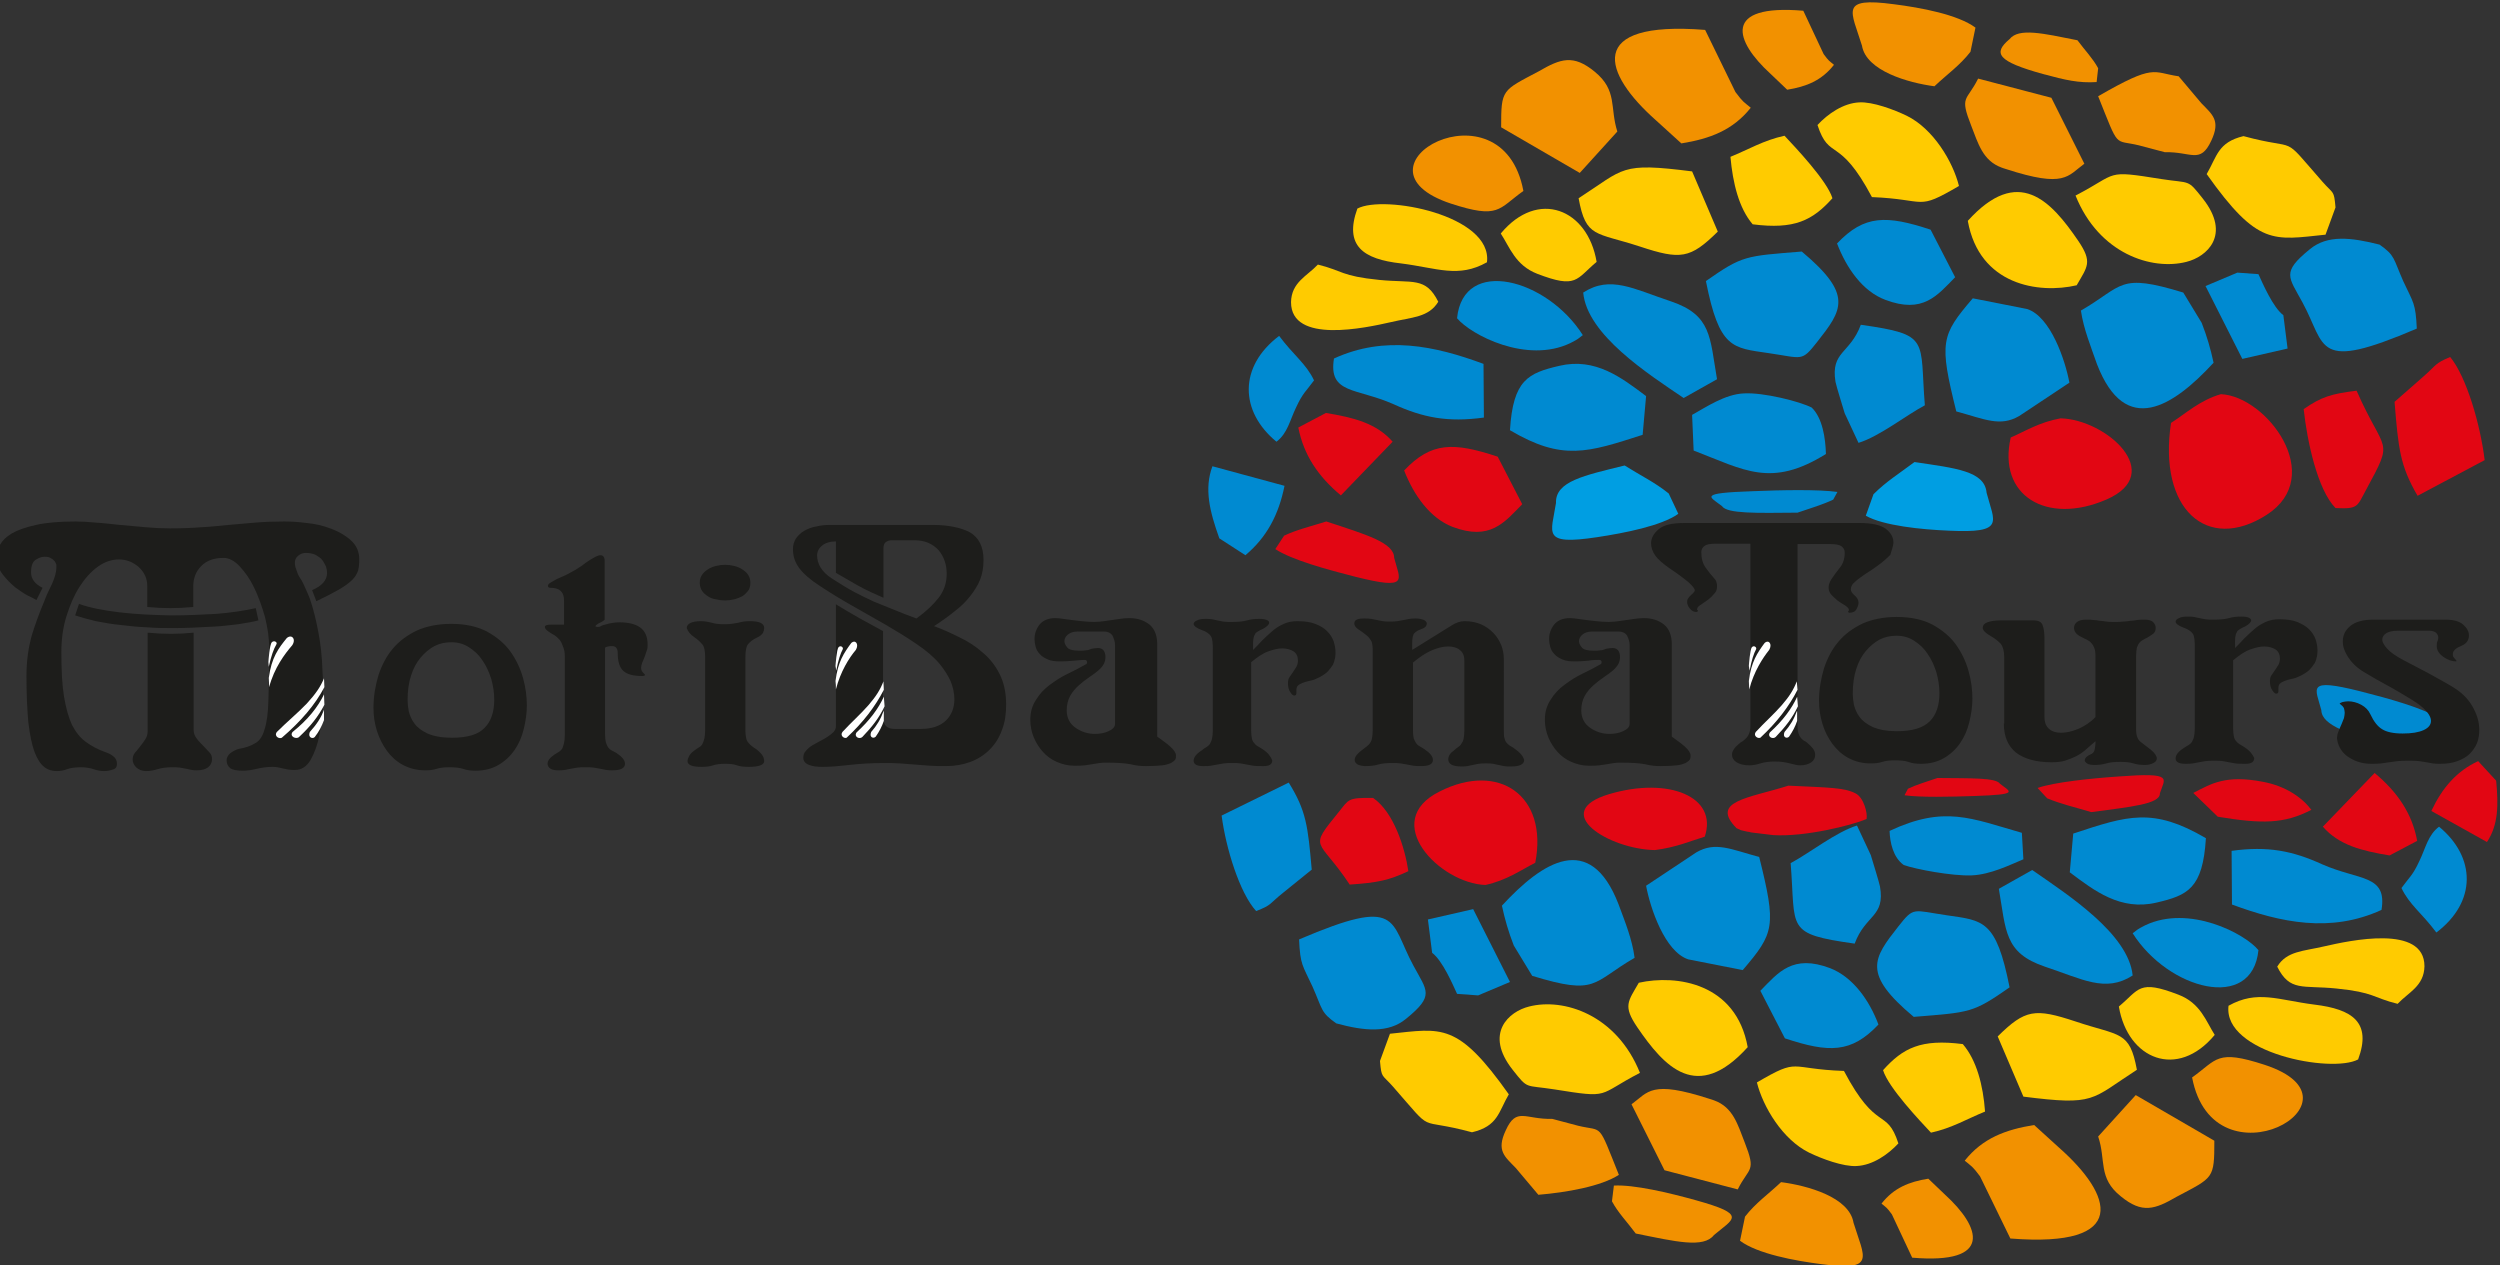 <?xml version="1.0" encoding="UTF-8"?> <!-- Generator: Adobe Illustrator 19.0.0, SVG Export Plug-In . SVG Version: 6.00 Build 0) --> <svg xmlns="http://www.w3.org/2000/svg" xmlns:xlink="http://www.w3.org/1999/xlink" id="Capa_1" x="0px" y="0px" viewBox="0 0 652 330" style="enable-background:new 0 0 652 330;" xml:space="preserve"><rect x="0" y="0" width="652" height="330" fill="#333333" stroke="none"/> <style type="text/css"> .st0{fill-rule:evenodd;clip-rule:evenodd;fill:#009EE2;} .st1{fill-rule:evenodd;clip-rule:evenodd;fill:#008AD1;} .st2{fill-rule:evenodd;clip-rule:evenodd;fill:#E20613;} .st3{fill-rule:evenodd;clip-rule:evenodd;fill:#FFCB00;} .st4{fill-rule:evenodd;clip-rule:evenodd;fill:#F29100;} .st5{fill-rule:evenodd;clip-rule:evenodd;fill:#1D1D1B;} .st6{fill-rule:evenodd;clip-rule:evenodd;fill:#FFFFFF;} </style> <path id="XMLID_119_" class="st0" d="M405.8,131.2c-1.2,7.9-3.9,11.1,10.7,8.9c7.3-1.1,16.9-3,21.2-6.1l-2.5-5.3 c-3.6-2.9-7.2-4.6-11.5-7.3C413.2,124,405.6,125.5,405.8,131.2"></path> <path id="XMLID_118_" class="st0" d="M518.1,128.5c2,7.7,5,10.6-9.8,9.9c-7.3-0.3-17.1-1.3-21.7-3.9l2-5.6c3.3-3.3,6.7-5.4,10.7-8.4 C509.9,122.1,517.6,122.8,518.1,128.5"></path> <path id="XMLID_117_" class="st1" d="M449.1,132c-3.2-2.5-6.5-3.4,8.1-3.9c7.3-0.3,17.1-0.5,22,0.2l-1.1,2c-2.7,1.3-5.8,2.2-9.3,3.4 C458.1,133.8,450.4,134,449.1,132"></path> <path id="XMLID_116_" class="st2" d="M363.6,145.5c1.5,5.8,4.1,8.5-10.2,4.9c-7.1-1.8-16.6-4.4-20.8-7.2l2.3-3.5 c3.4-1.6,6.9-2.4,11-3.7C356.2,139.4,363.6,141.5,363.6,145.5"></path> <path id="XMLID_115_" class="st2" d="M524.4,114.1c3.9-1.7,7.5-4,13-5c11.9,0.3,27.7,14.4,11.9,21.2 C533.8,137,520.9,129.3,524.4,114.1"></path> <path id="XMLID_114_" class="st2" d="M566.2,110.3c3.9-2.5,7.5-5.9,13-7.5c11.9,0.5,27.7,21.4,11.9,31.5 C575.6,144.2,562.8,132.8,566.2,110.3"></path> <path id="XMLID_113_" class="st1" d="M542.7,81c11.2-6.5,9.7-9.9,26.7-4.7l4.8,7.9c1.4,3.6,2.3,6.7,3.1,10.4 c-10.6,11.5-23,19.5-30.4,0.4C545.3,90.4,543.4,85.8,542.7,81"></path> <path id="XMLID_112_" class="st1" d="M510.2,107.3c-4.5-18.1-4-19.8,4.3-29.5l14.2,2.8c6.1,2,9.9,13.3,11,19.2l-13.1,8.7 C521.6,111.4,517.6,109.3,510.2,107.3"></path> <path id="XMLID_111_" class="st1" d="M441.7,117.5l-0.4-9.3c3.6-2,8.6-5.4,13.5-5.6c5.1-0.3,14.6,2.1,17.7,3.7 c2.8,2.7,3.6,8,3.7,12.1C461.9,127.3,455,122.6,441.7,117.5"></path> <path id="XMLID_110_" class="st2" d="M600.8,106.7c4.6-3.2,7.2-4,13.8-4.8c7.4,16.8,9.9,12.1,2.5,25.8c-2.4,4.4-2,5.1-8,4.8 C604.4,127.7,601.7,115.1,600.8,106.7"></path> <path id="XMLID_109_" class="st1" d="M444.9,73.3c9.6-6.7,10.2-6.5,25-7.7c13.5,11.3,10.6,15.2,4,23.6c-4.1,5.2-3.7,4.2-12.6,2.9 C451.8,90.7,448.4,91,444.9,73.3"></path> <path id="XMLID_108_" class="st1" d="M620.6,63.8c4.1,2.9,3.5,3.5,6.2,9.6c2.6,5.6,3.2,5.6,3.5,12.3c-26.7,11.4-23.5,4.8-29.8-6.8 c-3.6-6.7-5.6-7.8,1.9-13.9C607,61.2,613.1,61.9,620.6,63.8"></path> <path id="XMLID_107_" class="st1" d="M583.5,71.1l5.5,0.4c1.1,2.4,3.8,8.7,6.5,10.7l1.1,8.7l-11.8,2.7l-9.6-19L583.5,71.1"></path> <path id="XMLID_106_" class="st1" d="M393.8,112.2c0.8-13.2,4.8-14.9,12.9-16.8c9.4-2.2,16.2,3.1,22.6,7.9l-0.9,10.1 C414.1,118,407.5,120.3,393.8,112.2"></path> <path id="XMLID_105_" class="st3" d="M541.3,51c11.4-5.9,7.4-6.7,22.4-4.3c7.7,1.2,6.7-0.1,10.8,5.1c7.5,9.5,1,15.2-4.3,16.5 C561.2,70.6,547.4,66.2,541.3,51"></path> <path id="XMLID_104_" class="st3" d="M474,32.6c2.7-2.9,6.7-5.7,10.9-5.9c3.5-0.2,9.1,1.9,12.4,3.5c6.9,3.4,12,11.9,13.6,18.3 c-11.3,6.6-8,3.5-22.7,2.9C479.6,35.2,477.1,42.1,474,32.6"></path> <path id="XMLID_103_" class="st3" d="M585.1,35.5c15.1,4.1,9.3-1,20.6,11.9c2.9,3.3,3,2.1,3.4,6.7l-2.6,7.1 c-13.6,1.4-17.6,3.1-31-15.8C578.2,40.8,578.4,37.1,585.1,35.5"></path> <path id="XMLID_102_" class="st3" d="M411.7,51.7c12.1-7.8,10.7-9.4,29.6-7l6.7,15.7c-7.2,7.1-9.7,7.4-20.3,3.9 C416.1,60.5,413.6,62.1,411.7,51.7"></path> <path id="XMLID_101_" class="st1" d="M412.9,76.3c7.1-4.6,13.2-0.9,22.9,2.3c10.6,3.6,10.1,9.3,12,20.3l-8.7,4.9 C429.8,97.5,413.9,87.3,412.9,76.3"></path> <path id="XMLID_100_" class="st4" d="M421.8,34.3L412,45.1l-20.5-11.9c0-10,0.2-9.5,9.8-14.6c5.7-3.3,9-4.5,14.6,0.1 C421.9,23.6,419.8,28.1,421.8,34.3"></path> <path id="XMLID_99_" class="st1" d="M347.9,93.5c13.3-6.1,26.3-3.3,39,1.4l0.1,14c-9.5,1.3-15.9,0-23.6-3.5 C353.7,101.1,346.4,102.8,347.9,93.5"></path> <path id="XMLID_98_" class="st1" d="M333.6,87.6c3.8,5.1,7,7.2,9.1,11.6c-2.1,2.9-2.9,3.2-4.7,7.1c-1.6,3.3-2.2,6.7-5.1,8.9 C323.3,107.3,323,95.6,333.6,87.6"></path> <path id="XMLID_97_" class="st3" d="M513.2,57.6c13.2-14.6,21.7-5.2,28.8,5.2c3.8,5.6,2.4,6.7-0.4,11.6 C531.7,76.7,516.2,74.4,513.2,57.6"></path> <path id="XMLID_96_" class="st4" d="M535,25.5l8.6,17.2c-4.4,3.2-5,6.4-20.4,1.4c-0.4-0.1-0.9-0.3-1.2-0.4 c-4.9-1.8-6.1-6.3-7.9-10.9c-3.1-7.9-1.2-6.3,1.8-12.3L535,25.5"></path> <path id="XMLID_95_" class="st1" d="M485.3,84.7c18.3,2.6,15.3,3.7,16.7,21c-4.9,2.6-11.8,8.1-17.3,9.8l-3.6-7.7 c-0.6-2-2.1-6.8-2.4-8.2C477.4,91.6,482.5,92.3,485.3,84.7"></path> <path id="XMLID_94_" class="st2" d="M648,120l-17.5,9.3c-4.6-7.9-5-12.3-6-24.5l7.3-6.4c3.9-3.4,3-3.5,7.2-5.3 C643.3,98.3,646.9,110.9,648,120"></path> <path id="XMLID_93_" class="st4" d="M485.6,11.9c-2.8-9.1-6-12.7,8.3-10.8c7.1,0.9,16.7,2.7,21.3,6.1l-1.3,6.3 c-2.8,3.6-5.9,5.7-9.4,9C497.7,21.6,486.7,18.5,485.6,11.9"></path> <path id="XMLID_92_" class="st4" d="M524.1,10.2c-4.4,3.7-3.2,5.8,8.7,9.1c5.9,1.6,9.4,2.4,14,2.1l0.4-3.6c-1.4-2.6-3.4-4.6-5.4-7.3 C532.8,8.7,526.5,7.2,524.1,10.2"></path> <path id="XMLID_91_" class="st1" d="M479.1,63.5c7.1-7.5,12.9-7.4,24.4-3.6l6.4,12.4c-4.7,4.8-8.4,9.6-18.2,5.9 C485.8,76,481.6,70,479.1,63.5"></path> <path id="XMLID_90_" class="st2" d="M366.2,122.7c7.1-7.5,12.9-7.4,24.4-3.6l6.4,12.4c-4.7,4.8-8.4,9.6-18.2,5.9 C372.9,135.1,368.7,129.1,366.2,122.7"></path> <path id="XMLID_89_" class="st4" d="M564.6,39.7l-6.8-1.8c-6.6-1.6-5,1.2-10.6-12.8c14.9-8.6,14.1-6.2,21-5.2l5.9,7 c2.9,3,5.1,4.5,2.6,9.8C573.8,42.9,571.5,39.5,564.6,39.7"></path> <path id="XMLID_88_" class="st3" d="M354,54.4c6.9-3.7,35.3,1.7,33.8,14c-7.5,4.2-12.9,1.5-22.4,0.3C355.5,67.6,350.5,64.1,354,54.4 "></path> <path id="XMLID_87_" class="st3" d="M343.7,69c6.5,1.6,6,3,16,4c8.8,0.9,12.1-0.9,15.4,5.7c-2.5,4.1-6.8,4-12.3,5.3 c-6.6,1.5-26.1,5.8-26.1-5.2C336.8,73.6,340.9,72,343.7,69"></path> <path id="XMLID_86_" class="st3" d="M451.3,40.9c4.7-1.9,8.6-4.3,14.1-5.5c2.7,2.9,11.1,11.7,12.5,16.3c-5.2,5.8-9.9,8.2-20.8,6.8 C453.5,54.3,451.9,47.7,451.3,40.9"></path> <path id="XMLID_85_" class="st1" d="M380,83c1.6-16.2,23.5-10.3,32.8,4.4c-1.2,0.9-1.1,1-3.3,2.1C398.2,94.9,383.7,87.4,380,83"></path> <path id="XMLID_84_" class="st3" d="M391.4,60.9c9.7-11.7,22.7-6.4,25,7.4c-5.4,4.5-5.1,7.1-15.5,3.1 C395.2,69.2,393.7,64.4,391.4,60.9"></path> <path id="XMLID_83_" class="st4" d="M397.3,49.8c-6.6,4.7-6.3,7.4-18.9,3.3C349.7,43.6,391.8,20.3,397.3,49.8"></path> <path id="XMLID_82_" class="st4" d="M478.3,16.9c-3.2,4.1-7.2,5.7-12.2,6.5l-4.4-4.2c-9.3-8.5-12.6-18.2,8.6-16.4l5.3,11.3 C477,16,477,15.8,478.3,16.9"></path> <path id="XMLID_81_" class="st4" d="M456.6,28.1c-4.7,5.9-10.7,8.1-18.1,9.3l-6.6-6c-13.8-12.2-18.7-26.1,12.8-23.6l7.9,16.2 C454.7,26.8,454.7,26.5,456.6,28.1"></path> <path id="XMLID_80_" class="st2" d="M338.6,111.5l7.2-3.8c7.3,1.2,13.2,2.7,17.4,7.5l-13.5,14C343.7,124.2,340,118.6,338.6,111.5"></path> <path id="XMLID_79_" class="st1" d="M324.8,144.8l-6.8-4.4c-2.5-7-4-12.9-1.8-18.8l18.8,5.1C333.5,134.2,330.4,140.1,324.8,144.8"></path> <path id="XMLID_78_" class="st2" d="M563.3,206.9c1.2-3.9,3.9-5.5-10.7-4.4c-7.3,0.5-16.9,1.5-21.2,3l2.5,2.7 c3.6,1.5,7.2,2.3,11.5,3.6C555.8,210.4,563.4,209.7,563.3,206.9"></path> <path id="XMLID_77_" class="st2" d="M521.6,204.4c2.6,2.1,5.4,2.8-6.7,3.2c-6,0.2-14.2,0.4-18.2-0.2l0.9-1.7 c2.3-1.1,4.8-1.8,7.7-2.8C514.2,203,520.5,202.8,521.6,204.4"></path> <path id="XMLID_76_" class="st1" d="M605.4,185.2c-1.5-5.8-4.1-8.5,10.2-4.9c7.1,1.8,16.6,4.4,20.8,7.2l-2.3,3.5 c-3.4,1.6-6.9,2.4-11,3.7C612.9,191.4,605.5,189.3,605.4,185.2"></path> <path id="XMLID_75_" class="st2" d="M486.8,213.6c-4,1.7-16.2,4.7-24.3,4.2l-5.8-0.7c-0.3-0.1-0.7-0.2-1-0.2 c-2.2-0.5-1.2-0.2-2.8-0.9c-7-7.1,3.1-7.8,13.5-11.1c10.6,0.5,14.6,0.5,17.5,2C486.1,208,487.1,212.1,486.8,213.6"></path> <path id="XMLID_74_" class="st2" d="M444.6,218.2c-3.9,1.2-7.5,2.8-13,3.5c-11.9-0.2-27.7-9.9-11.9-14.6 C435.2,202.5,448.1,207.8,444.6,218.2"></path> <path id="XMLID_73_" class="st2" d="M400.4,225c-3.9,2-7.5,4.6-13,5.8c-11.9-0.4-27.7-16.6-11.9-24.4 C390.9,198.6,403.8,207.5,400.4,225"></path> <path id="XMLID_72_" class="st1" d="M426.3,249.8c-11.2,6.5-9.7,9.9-26.7,4.7l-4.8-7.9c-1.4-3.6-2.3-6.7-3.1-10.4 c10.6-11.5,23-19.5,30.4-0.4C423.8,240.4,425.7,245,426.3,249.8"></path> <path id="XMLID_71_" class="st1" d="M458.8,223.5c4.5,18.1,4,19.8-4.3,29.5l-14.2-2.8c-6.1-2-9.9-13.3-11-19.2l13.1-8.7 C447.4,219.4,451.4,221.5,458.8,223.5"></path> <path id="XMLID_70_" class="st1" d="M527.3,217.2l0.4,6.9c-3.6,1.5-8.6,4-13.5,4.2c-5.1,0.2-14.6-1.6-17.7-2.7 c-2.8-2-3.6-5.9-3.7-8.9C507.1,210,514,213.4,527.3,217.2"></path> <path id="XMLID_69_" class="st2" d="M367.3,227.2c-5.1,2.4-8,3-15.3,3.5c-8.2-12.4-11-8.9-2.8-19c2.6-3.2,2.2-3.7,8.9-3.6 C363.5,211.8,366.4,221.1,367.3,227.2"></path> <path id="XMLID_68_" class="st1" d="M524.1,257.5c-9.6,6.7-10.2,6.5-25,7.7c-13.5-11.3-10.6-15.2-4-23.6c4.1-5.2,3.7-4.2,12.6-2.9 C517.2,240.1,520.6,239.8,524.1,257.5"></path> <path id="XMLID_67_" class="st1" d="M348.5,266.9c-4.1-2.9-3.5-3.5-6.2-9.6c-2.6-5.6-3.2-5.6-3.5-12.3c26.7-11.4,23.5-4.8,29.8,6.8 c3.6,6.7,5.6,7.8-1.9,13.9C362.1,269.5,355.9,268.9,348.5,266.9"></path> <path id="XMLID_66_" class="st1" d="M385.5,259.6l-5.5-0.4c-1.1-2.4-3.8-8.7-6.5-10.7l-1.1-8.7l11.8-2.7l9.6,19L385.5,259.6"></path> <path id="XMLID_65_" class="st1" d="M575.3,218.6c-0.8,13.2-4.8,14.9-12.9,16.8c-9.4,2.2-16.2-3.1-22.6-7.9l0.9-10.1 C554.9,212.7,561.5,210.5,575.3,218.6"></path> <path id="XMLID_64_" class="st3" d="M427.7,279.8c-11.4,5.9-7.4,6.7-22.4,4.3c-7.7-1.2-6.7,0.1-10.8-5.1c-7.5-9.5-1-15.2,4.3-16.5 C407.8,260.2,421.6,264.6,427.7,279.8"></path> <path id="XMLID_63_" class="st3" d="M495.1,298.2c-2.7,2.9-6.7,5.7-10.9,5.9c-3.5,0.2-9.1-1.9-12.4-3.5c-6.9-3.4-12-11.9-13.6-18.3 c11.3-6.6,8-3.5,22.7-3C489.5,295.6,492,288.7,495.1,298.2"></path> <path id="XMLID_62_" class="st3" d="M383.9,295.3c-15.1-4.1-9.3,1-20.6-11.9c-2.9-3.3-3-2.1-3.4-6.7l2.6-7.1 c13.6-1.4,17.6-3.1,31,15.8C390.8,290,390.7,293.7,383.9,295.3"></path> <path id="XMLID_61_" class="st3" d="M557.3,279c-12.1,7.8-10.7,9.4-29.6,7l-6.7-15.7c7.2-7.1,9.7-7.4,20.3-3.9 C552.9,270.3,555.4,268.7,557.3,279"></path> <path id="XMLID_60_" class="st1" d="M556.2,254.4c-7.1,4.6-13.2,0.9-22.9-2.3c-10.6-3.6-10.1-9.3-12-20.3l8.7-4.9 C539.2,233.3,555.1,243.5,556.2,254.4"></path> <path id="XMLID_59_" class="st4" d="M547.2,296.4l9.8-10.8l20.5,11.9c0,10-0.2,9.5-9.8,14.6c-5.7,3.3-9,4.5-14.6-0.1 C547.1,307.2,549.3,302.6,547.2,296.4"></path> <path id="XMLID_58_" class="st1" d="M621.1,237.3c-13.3,6.1-26.3,3.3-39-1.4l-0.1-14c9.5-1.3,15.9,0,23.6,3.5 C615.3,229.7,622.6,228,621.1,237.3"></path> <path id="XMLID_57_" class="st1" d="M635.4,243.2c-3.8-5.1-7-7.2-9.1-11.6c2.1-2.9,2.9-3.2,4.7-7.1c1.6-3.3,2.2-6.7,5.1-8.9 C645.7,223.5,646,235.2,635.4,243.2"></path> <path id="XMLID_56_" class="st3" d="M455.8,273.1c-13.2,14.6-21.7,5.2-28.8-5.2c-3.8-5.6-2.4-6.7,0.4-11.6 C437.3,254.1,452.8,256.4,455.8,273.1"></path> <path id="XMLID_55_" class="st4" d="M434.1,305.2l-8.6-17.2c4.4-3.2,5-6.4,20.4-1.4c0.4,0.1,0.9,0.3,1.2,0.4 c4.9,1.8,6.1,6.3,7.9,10.9c3.1,7.9,1.2,6.3-1.8,12.3L434.1,305.2"></path> <path id="XMLID_54_" class="st1" d="M483.7,246.1c-18.3-2.6-15.3-3.7-16.7-21c4.9-2.6,11.8-8.1,17.3-9.8l3.6,7.7 c0.6,2,2.1,6.8,2.4,8.2C491.7,239.2,486.5,238.5,483.7,246.1"></path> <path id="XMLID_53_" class="st1" d="M318.6,212.7l17.5-8.6c4.6,7.4,5,11.4,6,22.7l-7.3,5.9c-3.9,3.1-3,3.3-7.2,4.9 C323.3,232.9,319.7,221.2,318.6,212.7"></path> <path id="XMLID_52_" class="st4" d="M483.4,318.9c2.8,9.1,6,12.7-8.3,10.8c-7.1-0.9-16.7-2.7-21.3-6.1l1.3-6.3 c2.8-3.6,5.9-5.7,9.4-9C471.4,309.2,482.3,312.2,483.4,318.9"></path> <path id="XMLID_51_" class="st4" d="M447,322.1c5.1-4.3,8.9-5.3-4.8-9.1c-6.8-1.9-16.1-4.1-21.3-3.8l-0.5,4.1c1.6,3,3.9,5.3,6.2,8.4 C437,323.8,444.3,325.6,447,322.1"></path> <path id="XMLID_50_" class="st1" d="M489.9,267.2c-7.1,7.5-12.9,7.4-24.4,3.6l-6.4-12.4c4.7-4.8,8.4-9.6,18.2-5.9 C483.2,254.8,487.5,260.8,489.9,267.2"></path> <path id="XMLID_49_" class="st2" d="M602.8,211.2c-7.1,3.7-12.9,3.7-24.4,1.8l-6.4-6.2c4.7-2.4,8.4-4.8,18.2-2.9 C596.1,205,600.4,208,602.8,211.2"></path> <path id="XMLID_48_" class="st4" d="M404.8,291.8l6.8,1.8c6.6,1.6,5-1.2,10.6,12.8c-4.6,3-13.7,4.6-21,5.2l-5.9-7 c-2.9-3-5.1-4.5-2.6-9.8C395.5,288.6,397.8,292,404.8,291.8"></path> <path id="XMLID_47_" class="st3" d="M615,276.3c-6.9,3.7-35.3-1.7-33.8-14c7.5-4.2,12.9-1.5,22.4-0.3 C613.5,263.2,618.6,266.6,615,276.3"></path> <path id="XMLID_46_" class="st3" d="M625.3,261.8c-6.5-1.6-6-3-16-4c-8.8-0.9-12.1,0.9-15.4-5.7c2.5-4.1,6.8-4,12.3-5.3 c6.6-1.5,26.1-5.8,26.1,5.2C632.2,257.2,628.1,258.8,625.3,261.8"></path> <path id="XMLID_45_" class="st3" d="M517.7,289.9c-4.7,1.9-8.6,4.3-14.1,5.5c-2.7-2.9-11.1-11.7-12.5-16.3c5.2-5.8,9.9-8.2,20.8-6.8 C515.5,276.5,517.2,283,517.7,289.9"></path> <path id="XMLID_44_" class="st1" d="M589,247.8c-1.6,16.2-23.5,10.3-32.8-4.4c1.2-0.9,1.1-1,3.3-2.1 C570.9,235.9,585.4,243.4,589,247.8"></path> <path id="XMLID_43_" class="st3" d="M577.6,269.9c-9.7,11.7-22.7,6.4-25-7.4c5.4-4.5,5.1-7.1,15.5-3.1 C573.9,261.6,575.3,266.3,577.6,269.9"></path> <path id="XMLID_42_" class="st4" d="M571.7,281c6.6-4.7,6.3-7.4,18.9-3.3C619.4,287.1,577.3,310.5,571.7,281"></path> <path id="XMLID_41_" class="st4" d="M490.7,313.9c3.2-4.1,7.2-5.7,12.2-6.5l4.4,4.2c9.3,8.5,12.6,18.2-8.6,16.4l-5.3-11.3 C492,314.8,492,315,490.7,313.9"></path> <path id="XMLID_40_" class="st4" d="M512.4,302.7c4.7-5.9,10.7-8.1,18.1-9.3l6.6,6c13.8,12.2,18.7,26.1-12.8,23.6l-7.9-16.2 C514.3,304,514.3,304.3,512.4,302.7"></path> <path id="XMLID_39_" class="st2" d="M630.4,219.3l-7.2,3.8c-7.3-1.2-13.2-2.7-17.4-7.5l13.5-14C625.3,206.6,629.1,212.2,630.4,219.3 "></path> <path id="XMLID_38_" class="st2" d="M646.3,198.5l4.7,5.1c0.6,6.3,0.6,11.5-2.4,16l-14.5-8.1C636.9,205.5,640.7,201.1,646.3,198.5"></path> <path id="XMLID_123_" class="st5" d="M246.9,149.6c0,2.4-0.7,4.5-2.1,6.3c-1.4,1.8-3.3,3.6-5.8,5.4c-2.2-0.8-4.2-1.6-5.9-2.3 c-1.8-0.7-3.5-1.4-5.2-2.1c-1.7-0.8-3.4-1.6-5.1-2.5c-1.7-0.9-3.6-2.1-5.8-3.5c-1.4-0.9-2.4-1.9-3-2.9c-0.6-1-0.9-2.1-0.9-3.1 s0.4-1.9,1.3-2.6c0.8-0.7,2.1-1.1,3.6-1.1v8.2c1.7,1,3.6,2.1,5.9,3.4c2.2,1.2,4.4,2.2,6.5,3.1v-12.9c0-0.7,0.2-1.3,0.6-1.6 c0.4-0.3,0.9-0.5,1.5-0.5h6c2.7,0,4.7,0.9,6.3,2.6C246.2,145.2,246.9,147.3,246.9,149.6 M243.2,136.9h-26.6c-1.3,0-2.5,0.1-3.7,0.4 c-1.2,0.2-2.2,0.6-3.1,1.1c-0.9,0.5-1.6,1.2-2.2,2c-0.5,0.8-0.8,1.7-0.8,2.8c0,1.8,0.5,3.4,1.6,4.9c1.1,1.5,2.9,3.1,5.4,4.7 c2.7,1.8,5.5,3.5,8.5,5.2c3,1.7,6,3.4,8.8,5c2.9,1.7,5.5,3.3,8,5c2.5,1.7,4.5,3.4,6,5.2c1.2,1.5,2.1,2.9,2.8,4.4 c0.6,1.5,1,3.1,1,4.8c0,2.3-0.8,4.2-2.3,5.6c-1.5,1.4-3.7,2.1-6.4,2.1h-7c-0.8,0-1.5-0.2-2.1-0.7c-0.5-0.5-0.8-1.3-0.8-2.4v-22.4 c-1.9-1-3.9-2.2-6.2-3.4c-2.3-1.3-4.3-2.5-6.1-3.6v31.9c0,0.5-0.2,0.9-0.6,1.4c-0.4,0.4-0.9,0.8-1.5,1.2c-0.6,0.4-1.3,0.8-1.9,1.1 c-0.7,0.4-1.3,0.7-2,1.1c-0.7,0.4-1.3,0.9-1.8,1.5c-0.5,0.5-0.7,1.1-0.7,1.8c0,0.9,0.5,1.5,1.5,1.9c1,0.4,2.2,0.5,3.6,0.5 c2,0,4.3-0.2,6.9-0.5c2.6-0.3,5.6-0.5,9-0.5c1.5,0,2.9,0,4.2,0.1c1.3,0.1,2.6,0.2,3.9,0.3c1.3,0.1,2.6,0.2,3.9,0.3 c1.3,0.1,2.7,0.1,4.2,0.1c2.4,0,4.5-0.4,6.4-1.1c1.9-0.7,3.6-1.8,5-3.2c1.4-1.4,2.5-3.1,3.2-5.1c0.8-2,1.1-4.2,1.1-6.7 c0-3.1-0.6-5.7-1.7-7.9c-1.1-2.2-2.6-4.1-4.4-5.6c-1.8-1.6-3.8-2.9-6.1-4c-2.2-1.1-4.4-2.1-6.6-2.9c2-1.3,3.8-2.6,5.4-3.9 c1.6-1.2,2.9-2.5,4-3.9c1.1-1.4,2-2.8,2.6-4.3c0.6-1.5,0.9-3.2,0.9-5.2c0-3.4-1.2-5.8-3.6-7.2C250.6,137.6,247.3,136.9,243.2,136.9z M425,168.2v20.6c0,0.8-0.6,1.4-1.7,1.9c-1.1,0.5-2.3,0.7-3.5,0.7c-0.9,0-1.8-0.1-2.7-0.4c-0.9-0.3-1.7-0.7-2.4-1.2 c-0.7-0.5-1.3-1.1-1.7-1.9c-0.4-0.8-0.6-1.6-0.6-2.6c0-1.5,0.3-2.7,0.9-3.8c0.6-1.1,1.4-2,2.3-2.8c0.9-0.8,1.8-1.5,2.7-2.1 c0.9-0.6,1.7-1.2,2.3-1.7c0.7-0.6,1.2-1.2,1.5-1.8s0.4-1.2,0.4-1.8c0-0.7-0.2-1.3-0.5-1.7c-0.4-0.4-0.8-0.6-1.4-0.6 c-0.6,0-1.2,0.1-1.7,0.2c-0.5,0.2-1,0.4-1.5,0.4c-0.5,0.1-1.1,0.1-1.8,0.1c-1.6,0-2.7-0.3-3.1-0.9c-0.5-0.6-0.7-1.1-0.7-1.6 c0-0.6,0.3-1.2,0.9-1.7c0.6-0.5,1.4-0.8,2.6-0.8h6.8c0.9,0,1.7,0.3,2.2,1C424.7,166.5,425,167.3,425,168.2z M433.1,199.8 c1.8,0,3.2-0.1,4.2-0.2s1.8-0.4,2.3-0.6c0.5-0.3,0.9-0.6,1.1-0.9c0.2-0.3,0.2-0.7,0.2-1.1c0-0.6-0.5-1.4-1.5-2.3s-2.2-1.7-3.4-2.6 v-24.1c0-2.3-0.7-4-2-5.1c-1.4-1.1-3.1-1.7-5.3-1.7c-0.9,0-1.7,0.1-2.4,0.2c-0.7,0.1-1.4,0.2-2.1,0.3c-0.7,0.1-1.4,0.2-2.1,0.3 c-0.7,0.1-1.6,0.2-2.6,0.2c-1.2,0-2.2-0.1-3.2-0.2c-0.9-0.1-1.8-0.2-2.6-0.3c-0.8-0.1-1.5-0.2-2.2-0.3c-0.7-0.1-1.4-0.2-2.1-0.2 c-1.8,0-3.2,0.6-4.1,1.7c-0.9,1.2-1.3,2.4-1.3,3.8c0,0.6,0.1,1.3,0.3,2c0.2,0.7,0.5,1.3,1.1,1.9c0.5,0.6,1.2,1,2.1,1.4 c0.9,0.4,2,0.5,3.4,0.5c1.1,0,2.2-0.1,3.4-0.2c1.2-0.2,2.1-0.2,2.7-0.2c0.5,0,0.7,0.2,0.7,0.6c0,0.3-0.1,0.5-0.4,0.6 c-1.4,0.8-2.9,1.6-4.6,2.4c-1.7,0.8-3.2,1.8-4.7,2.9c-1.5,1.1-2.7,2.4-3.6,3.9c-1,1.5-1.5,3.2-1.5,5.2c0,1.6,0.3,3.1,0.9,4.6 c0.6,1.4,1.4,2.7,2.4,3.8c1,1.1,2.2,2,3.6,2.6c1.4,0.6,2.9,1,4.6,1c1.1,0,2,0,2.7-0.1c0.7-0.1,1.4-0.2,2-0.3 c0.6-0.1,1.2-0.2,1.8-0.3c0.6-0.1,1.2-0.1,1.9-0.1c2.5,0,4.5,0.1,6.2,0.4C430.5,199.7,431.9,199.8,433.1,199.8z M395.2,195.4 c-0.4-0.3-0.8-0.6-1.2-0.8c-0.4-0.2-0.7-0.5-1-0.8c-0.3-0.3-0.5-0.7-0.6-1.2c-0.2-0.5-0.2-1.2-0.2-2.1V172c0-1.3-0.2-2.6-0.7-3.8 c-0.5-1.2-1.2-2.3-2.1-3.2c-0.9-0.9-2-1.7-3.2-2.2c-1.2-0.5-2.6-0.8-4.2-0.8c-1.2,0-2.3,0.4-3.4,1.1l-10.3,6.4v-1.9 c0-1.2,0.2-2.1,0.6-2.5c0.4-0.4,0.9-0.7,1.7-1c1-0.3,1.5-0.8,1.5-1.5c0-0.3-0.2-0.6-0.7-0.9c-0.5-0.2-1.2-0.4-2.1-0.4 c-0.6,0-1.1,0-1.7,0.1c-0.5,0.1-1,0.2-1.5,0.3s-1.1,0.2-1.7,0.3c-0.6,0.1-1.2,0.1-1.9,0.1c-0.8,0-1.4,0-1.9-0.1 c-0.5-0.1-1-0.2-1.5-0.3c-0.5-0.1-1-0.2-1.5-0.3c-0.5-0.1-1.2-0.1-1.9-0.1c-1.7,0-2.5,0.4-2.5,1.3c0,0.5,0.3,1,1,1.5 c0.6,0.4,1.2,0.8,1.7,1.2c0.5,0.4,0.9,0.7,1.2,1.1c0.3,0.4,0.6,0.8,0.7,1.2c0.1,0.5,0.2,1,0.2,1.7v21.2c0,0.9-0.1,1.6-0.2,2.1 c-0.1,0.5-0.3,0.9-0.5,1.2c-0.2,0.3-0.5,0.6-0.9,0.9c-0.4,0.3-0.8,0.6-1.3,1c-1.2,0.9-1.8,1.7-1.8,2.5c0,0.5,0.3,0.9,0.8,1.2 c0.5,0.2,1.2,0.4,2,0.4c1.2,0,2.3-0.1,3.3-0.4c1-0.3,2.2-0.4,3.8-0.4c0.8,0,1.5,0,2.1,0.1c0.6,0.1,1.1,0.2,1.7,0.3 c0.5,0.1,1,0.2,1.6,0.3c0.5,0.1,1.2,0.1,1.9,0.1c2.2,0,3.2-0.5,3.2-1.6c0-0.9-0.7-1.8-2.2-2.8c-0.5-0.3-0.9-0.6-1.3-0.8 c-0.4-0.2-0.7-0.5-0.9-0.8c-0.2-0.3-0.4-0.7-0.6-1.2c-0.1-0.5-0.2-1.2-0.2-2v-17.8c1.6-1.3,3.1-2.4,4.7-3.1c1.6-0.7,3.1-1.1,4.5-1.1 c1.2,0,2.3,0.3,3,0.9c0.8,0.6,1.2,1.5,1.2,2.8v18.3c0,0.9-0.1,1.6-0.2,2.1c-0.1,0.5-0.3,0.9-0.6,1.3c-0.2,0.4-0.5,0.6-0.9,0.9 c-0.3,0.2-0.7,0.5-1.1,0.9c-0.9,0.6-1.4,1.4-1.4,2.3c0,0.5,0.3,1,0.8,1.3s1.4,0.5,2.6,0.5c0.6,0,1.1,0,1.6-0.1 c0.5-0.1,0.9-0.2,1.4-0.3c0.5-0.1,1-0.2,1.5-0.3c0.5-0.1,1.2-0.1,2-0.1c0.7,0,1.3,0,1.8,0.1c0.5,0.1,0.9,0.2,1.4,0.3 c0.4,0.1,0.9,0.2,1.4,0.3c0.5,0.1,1.1,0.1,1.9,0.1c2.3,0,3.4-0.6,3.4-1.7C397.2,197.2,396.5,196.3,395.2,195.4z M329.3,195.4 c-0.5-0.3-0.9-0.6-1.3-0.8c-0.4-0.2-0.7-0.5-0.9-0.8c-0.3-0.3-0.5-0.7-0.6-1.2c-0.1-0.5-0.2-1.2-0.2-2.1v-17.8 c1.6-1.3,3-2.3,4.4-2.8c1.4-0.5,2.6-0.8,3.7-0.8c1.2,0,2.2,0.3,3,0.8c0.7,0.5,1.1,1.3,1.1,2.3c0,0.6-0.1,1.2-0.4,1.7 c-0.3,0.5-0.6,0.9-0.9,1.4c-0.3,0.4-0.6,0.9-0.9,1.3c-0.3,0.4-0.4,1-0.4,1.6c0,1,0.2,1.7,0.6,2.3c0.4,0.6,0.7,0.9,1,0.9 c0.4,0,0.6-0.2,0.6-0.6c0-0.2,0-0.3,0-0.4c0-0.1,0-0.3,0-0.4c0-0.5,0.1-0.9,0.4-1.2c0.3-0.3,0.7-0.5,1.2-0.7 c0.5-0.2,1.1-0.4,1.7-0.5c0.6-0.1,1.3-0.3,1.9-0.6c1.2-0.5,2.1-1.1,2.8-1.7c0.6-0.6,1.1-1.3,1.5-1.9c0.3-0.6,0.5-1.3,0.6-1.9 c0.1-0.6,0.1-1.1,0.1-1.4c0-1-0.2-1.9-0.5-2.9c-0.4-1-0.9-1.8-1.7-2.6c-0.8-0.8-1.8-1.4-3.1-1.9c-1.3-0.5-2.8-0.7-4.7-0.7 c-1.2,0-2.4,0.2-3.5,0.7c-1.1,0.5-2.1,1.1-3,1.9c-0.9,0.8-1.8,1.6-2.6,2.4c-0.8,0.9-1.6,1.7-2.4,2.5v-1.9c0-0.6,0.1-1.1,0.2-1.5 c0.1-0.4,0.3-0.6,0.4-0.9c0.2-0.2,0.4-0.4,0.8-0.6c0.3-0.2,0.7-0.4,1.2-0.6c1.1-0.6,1.6-1.2,1.6-1.6c0-0.6-0.9-1-2.6-1 c-1.1,0-2.2,0.1-3.2,0.4c-1,0.3-2.4,0.4-4,0.4c-0.9,0-1.6,0-2.2-0.1c-0.5-0.1-1-0.2-1.5-0.3c-0.5-0.1-0.9-0.2-1.4-0.3 c-0.5-0.1-1-0.1-1.7-0.1c-0.9,0-1.7,0.1-2.2,0.4c-0.6,0.2-0.9,0.6-0.9,0.9c0,0.5,0.7,1.1,2.1,1.6c1.2,0.4,2,1,2.4,1.6 c0.4,0.6,0.5,1.8,0.5,3.4v21.2c0,0.9-0.1,1.6-0.2,2.1c-0.1,0.5-0.3,0.9-0.5,1.3c-0.2,0.4-0.5,0.6-0.9,0.9c-0.4,0.2-0.8,0.5-1.3,0.9 c-1.4,0.9-2.1,1.8-2.1,2.7c0,0.9,0.8,1.4,2.5,1.4c0.8,0,1.5,0,2-0.1c0.5-0.1,1.1-0.2,1.6-0.3c0.5-0.1,1.1-0.2,1.7-0.3 c0.6-0.1,1.4-0.1,2.4-0.1c0.9,0,1.6,0,2.1,0.1c0.6,0.1,1.1,0.2,1.6,0.3c0.5,0.1,1.1,0.2,1.7,0.3c0.6,0.1,1.5,0.1,2.6,0.1 c1.6,0,2.3-0.5,2.3-1.5C331.4,197.3,330.7,196.3,329.3,195.4z M290.8,168.2v20.6c0,0.8-0.6,1.4-1.7,1.9c-1.1,0.5-2.3,0.7-3.5,0.7 c-0.9,0-1.8-0.1-2.7-0.4c-0.9-0.3-1.7-0.7-2.4-1.2c-0.7-0.5-1.3-1.1-1.7-1.9s-0.6-1.6-0.6-2.6c0-1.5,0.3-2.7,0.9-3.8 c0.6-1.1,1.4-2,2.3-2.8c0.9-0.8,1.8-1.5,2.7-2.1s1.7-1.2,2.3-1.7c0.7-0.6,1.2-1.2,1.5-1.8s0.4-1.2,0.4-1.8c0-0.7-0.2-1.3-0.5-1.7 c-0.4-0.4-0.8-0.6-1.4-0.6c-0.6,0-1.2,0.1-1.7,0.2c-0.5,0.2-1,0.4-1.5,0.4c-0.5,0.1-1.1,0.1-1.8,0.1c-1.6,0-2.7-0.3-3.1-0.9 c-0.5-0.6-0.7-1.1-0.7-1.6c0-0.6,0.3-1.2,0.9-1.7c0.6-0.5,1.4-0.8,2.6-0.8h6.8c0.9,0,1.7,0.3,2.2,1 C290.5,166.5,290.8,167.3,290.8,168.2z M298.9,199.8c1.8,0,3.2-0.1,4.2-0.2s1.8-0.4,2.3-0.6c0.5-0.3,0.9-0.6,1.1-0.9 c0.2-0.3,0.2-0.7,0.2-1.1c0-0.6-0.5-1.4-1.5-2.3s-2.2-1.7-3.4-2.6v-24.1c0-2.3-0.7-4-2-5.1c-1.4-1.1-3.1-1.7-5.3-1.7 c-0.9,0-1.7,0.1-2.4,0.2c-0.7,0.1-1.4,0.2-2.1,0.3s-1.4,0.2-2.1,0.3c-0.7,0.1-1.6,0.2-2.6,0.2c-1.2,0-2.2-0.1-3.2-0.2 c-0.9-0.1-1.8-0.2-2.6-0.3s-1.5-0.2-2.2-0.3c-0.7-0.1-1.4-0.2-2.1-0.2c-1.8,0-3.2,0.6-4.1,1.7c-0.9,1.2-1.3,2.4-1.3,3.8 c0,0.6,0.1,1.3,0.3,2c0.2,0.7,0.5,1.3,1.1,1.9c0.5,0.6,1.2,1,2.1,1.4c0.9,0.4,2,0.5,3.4,0.5c1.1,0,2.2-0.1,3.4-0.2s2.1-0.2,2.7-0.2 c0.5,0,0.7,0.2,0.7,0.6c0,0.3-0.1,0.5-0.4,0.6c-1.4,0.8-2.9,1.6-4.6,2.4c-1.7,0.8-3.2,1.8-4.7,2.9c-1.5,1.1-2.7,2.4-3.6,3.9 c-1,1.5-1.5,3.2-1.5,5.2c0,1.6,0.3,3.1,0.9,4.6c0.6,1.4,1.4,2.7,2.4,3.8c1,1.1,2.2,2,3.6,2.6c1.4,0.6,2.9,1,4.6,1c1.1,0,2,0,2.7-0.1 c0.7-0.1,1.4-0.2,2-0.3c0.6-0.1,1.2-0.2,1.8-0.3c0.6-0.1,1.2-0.1,1.9-0.1c2.5,0,4.5,0.1,6.2,0.4 C296.3,199.7,297.7,199.8,298.9,199.8z"></path> <path id="XMLID_29_" class="st5" d="M493.8,141.4c0-1.3-0.7-2.5-2-3.5c-1.4-1-3.6-1.5-6.8-1.5h-45.8c-3.1,0-5.3,0.5-6.6,1.6 c-1.3,1.1-2,2.3-2,3.7c0,1.1,0.4,2.2,1.1,3.2c0.7,1,2,2.1,3.7,3.3c2.1,1.4,3.7,2.6,4.9,3.6c1.1,1,1.7,1.7,1.7,2.2 c0,0.2-0.3,0.6-1,1.2c-0.2,0.2-0.5,0.5-0.7,0.8c-0.2,0.3-0.3,0.6-0.3,1c0,0.5,0.2,1.1,0.7,1.7c0.5,0.6,1,0.9,1.7,0.9 c0.2,0,0.4-0.1,0.4-0.3c0-0.1,0-0.2-0.1-0.2c-0.1,0-0.1-0.1-0.1-0.2c0-0.4,0.3-0.8,1-1.2c0.6-0.4,1.3-0.9,2-1.4 c0.5-0.4,1-0.9,1.5-1.5c0.5-0.5,0.7-1.1,0.7-1.8c0-0.3,0-0.7-0.1-1c-0.1-0.4-0.2-0.7-0.5-1c-0.9-1-1.7-2-2.4-3c-0.7-1-1.1-2.3-1.1-4 c0-0.7,0.3-1.2,0.8-1.6c0.5-0.4,1.4-0.6,2.8-0.6h9.2v47.5c0,0.8-0.1,1.4-0.3,1.9c-0.2,0.5-0.4,0.9-0.7,1.2c-0.3,0.3-0.6,0.6-1,0.9 c-0.4,0.2-0.8,0.5-1.1,0.8c-0.5,0.4-0.9,0.8-1.2,1.3c-0.3,0.4-0.5,0.9-0.5,1.4c0,0.8,0.4,1.5,1.2,2c0.8,0.5,1.9,0.8,3.3,0.8 c1,0,2-0.2,2.9-0.5c1-0.3,2.2-0.5,3.7-0.5c1.6,0,2.9,0.2,4,0.5c1.1,0.3,2,0.5,2.7,0.5c1.2,0,2.2-0.3,2.9-0.8c0.7-0.5,1-1.2,1-1.9 c0-0.6-0.2-1.2-0.6-1.7c-0.4-0.5-0.9-1-1.5-1.5c-0.2-0.2-0.5-0.4-0.8-0.5c-0.3-0.2-0.5-0.4-0.8-0.7c-0.2-0.3-0.5-0.7-0.6-1.1 c-0.2-0.5-0.3-1.1-0.3-2v-47.5h8.7c1.3,0,2.3,0.2,2.8,0.6c0.5,0.4,0.8,0.9,0.8,1.6c0,1.6-0.4,2.9-1.3,4c-0.9,1.1-1.6,2.1-2.2,3 c-0.5,0.8-0.7,1.5-0.7,2.1c0,0.7,0.2,1.3,0.7,1.9c0.5,0.5,1,1,1.6,1.5c0.7,0.5,1.3,0.9,2,1.3c0.6,0.4,1,0.8,1,1.2 c0,0.1,0,0.2-0.1,0.2c-0.1,0-0.1,0.1-0.1,0.2c0,0.2,0.1,0.3,0.4,0.3c0.8,0,1.5-0.3,1.8-1c0.4-0.7,0.5-1.2,0.5-1.6 c0-0.7-0.3-1.3-1-1.9c-0.7-0.6-1-1.1-1-1.6c0-0.5,0.2-1.1,0.7-1.6c0.5-0.5,1.1-1,1.8-1.5c0.7-0.5,1.4-1,2.2-1.5 c0.8-0.5,1.5-1,2.2-1.5c1.4-1,2.5-2,3.4-2.9C493.3,143.5,493.8,142.5,493.8,141.4"></path> <path id="XMLID_122_" class="st5" d="M640.6,172.4c0-0.2,0-0.3-0.1-0.3c-0.1-0.1-0.1-0.1-0.2-0.2c-0.1-0.1-0.2-0.3-0.4-0.5 s-0.2-0.5-0.2-0.8c0-0.9,0.8-1.6,2.3-2.2c1.2-0.5,1.9-1.4,1.9-2.7c0-1-0.5-1.9-1.5-2.8c-1-0.9-2.6-1.3-4.7-1.3h-18.8 c-2.7,0-4.7,0.6-6,1.7c-1.3,1.1-1.9,2.4-1.9,4c0,1.4,0.5,2.7,1.4,4.1c0.9,1.4,2.2,2.7,4,3.8c1,0.6,2.2,1.3,3.4,2 c1.3,0.7,2.5,1.4,3.8,2.1c1.2,0.7,2.5,1.4,3.6,2.1c1.2,0.7,2.3,1.4,3.2,2c2.4,1.7,3.6,3.3,3.6,4.6c0,1-0.6,1.8-1.9,2.4 c-1.3,0.6-3.1,0.9-5.5,0.9c-2.4,0-4.2-0.4-5.3-1.1c-1.2-0.7-2.2-2-3.1-3.9c-0.5-1.1-1.3-1.9-2.4-2.5c-1.1-0.6-2.3-0.9-3.4-0.9 c-0.5,0-1,0.1-1.5,0.2c-0.5,0.2-0.7,0.3-0.7,0.4c0,0.1,0.1,0.1,0.2,0.2c0.4,0.3,0.7,0.6,0.9,1c0.1,0.4,0.2,0.8,0.2,1.2 c0,0.4-0.1,0.9-0.2,1.4c-0.2,0.5-0.4,1-0.6,1.5c-0.3,0.6-0.5,1.2-0.8,1.9c-0.3,0.6-0.4,1.3-0.4,1.9c0,0.3,0.1,0.6,0.2,1.1 c0.5,1.7,1.6,3.1,3.2,4c1.6,1,3.5,1.5,5.5,1.5c1,0,1.9,0,2.6-0.1c0.7-0.1,1.4-0.2,2.1-0.3s1.4-0.2,2.2-0.3c0.8-0.1,1.8-0.1,3-0.1 c1,0,1.9,0,2.6,0.1c0.7,0.1,1.3,0.2,1.9,0.3s1.1,0.2,1.7,0.3c0.5,0.1,1.2,0.1,1.9,0.1c1.7,0,3.2-0.2,4.5-0.7 c1.3-0.5,2.4-1.1,3.2-1.9s1.5-1.8,1.9-2.8s0.6-2.2,0.6-3.4c0-2.1-0.6-4.1-1.8-6.2c-1.2-2.1-3-3.8-5.4-5.2c-1.8-1.1-3.9-2.2-6.2-3.5 c-2.3-1.2-4.4-2.3-6.3-3.3c-2.1-1.1-3.5-2.1-4.3-3c-0.8-0.9-1.3-1.7-1.3-2.4c0-0.7,0.4-1.3,1.1-1.7c0.7-0.4,1.7-0.6,2.9-0.6h8.3 c0.7,0,1.3,0.2,1.7,0.5c0.4,0.4,0.6,0.8,0.6,1.3c0,0.4-0.1,0.7-0.2,0.9c-0.2,0.4-0.2,0.9-0.2,1.3c0,1.1,0.6,2,1.7,2.8 s2.3,1.2,3.4,1.2C640.4,172.7,640.6,172.6,640.6,172.4 M585.4,194.9c-0.5-0.3-0.9-0.6-1.3-0.8c-0.3-0.2-0.7-0.5-0.9-0.8 c-0.3-0.3-0.5-0.7-0.6-1.2c-0.1-0.5-0.2-1.2-0.2-2.1v-17.8c1.6-1.3,3-2.3,4.4-2.8c1.4-0.5,2.6-0.8,3.7-0.8c1.2,0,2.2,0.3,3,0.8 c0.7,0.5,1.1,1.3,1.1,2.3c0,0.6-0.1,1.2-0.4,1.7c-0.3,0.5-0.6,0.9-0.9,1.4c-0.3,0.4-0.6,0.9-0.9,1.3c-0.3,0.4-0.4,1-0.4,1.6 c0,1,0.2,1.7,0.6,2.3s0.7,0.9,1,0.9c0.4,0,0.6-0.2,0.6-0.6c0-0.2,0-0.3,0-0.4c0-0.1,0-0.3,0-0.4c0-0.5,0.1-0.9,0.4-1.2 c0.3-0.3,0.7-0.5,1.2-0.7c0.5-0.2,1.1-0.4,1.7-0.5c0.6-0.1,1.3-0.3,1.9-0.6c1.2-0.5,2.1-1.1,2.8-1.7c0.6-0.6,1.1-1.3,1.5-1.9 c0.3-0.6,0.5-1.3,0.6-1.9c0.1-0.6,0.1-1.1,0.1-1.4c0-1-0.2-1.9-0.5-2.9c-0.4-1-0.9-1.8-1.7-2.6c-0.8-0.8-1.9-1.4-3.1-1.9 c-1.3-0.5-2.8-0.7-4.7-0.7c-1.2,0-2.4,0.2-3.5,0.7c-1.1,0.5-2.1,1.1-3,1.9c-0.9,0.8-1.8,1.6-2.6,2.4c-0.8,0.9-1.6,1.7-2.4,2.5V167 c0-0.6,0.1-1.1,0.2-1.5c0.1-0.4,0.3-0.6,0.4-0.9c0.2-0.2,0.4-0.4,0.8-0.6c0.3-0.2,0.7-0.4,1.2-0.6c1.1-0.6,1.6-1.2,1.6-1.6 c0-0.6-0.9-1-2.6-1c-1.1,0-2.2,0.1-3.2,0.4s-2.4,0.4-4,0.4c-0.9,0-1.6,0-2.2-0.1c-0.5-0.1-1-0.2-1.5-0.3c-0.5-0.1-0.9-0.2-1.4-0.3 c-0.5-0.1-1-0.1-1.7-0.1c-0.9,0-1.7,0.1-2.2,0.4c-0.6,0.2-0.9,0.6-0.9,0.9c0,0.5,0.7,1.1,2.1,1.6c1.2,0.4,2,1,2.4,1.6 c0.4,0.6,0.5,1.8,0.5,3.4V190c0,0.9-0.1,1.6-0.2,2.1c-0.1,0.5-0.3,0.9-0.5,1.3s-0.5,0.6-0.9,0.9c-0.4,0.2-0.8,0.5-1.3,0.8 c-1.4,0.9-2.1,1.8-2.1,2.7c0,0.9,0.8,1.4,2.5,1.4c0.8,0,1.5,0,2-0.1c0.5-0.1,1.1-0.2,1.6-0.3c0.5-0.1,1.1-0.2,1.7-0.3 c0.6-0.1,1.4-0.1,2.4-0.1c0.9,0,1.6,0,2.1,0.1c0.6,0.1,1.1,0.2,1.6,0.3s1.1,0.2,1.7,0.3c0.6,0.1,1.5,0.1,2.6,0.1 c1.6,0,2.3-0.5,2.3-1.5C587.5,196.8,586.8,195.8,585.4,194.9z M522.6,188.7c0,3.4,1.1,5.9,3.2,7.6c2.1,1.6,5.2,2.5,9.2,2.5 c1.3,0,2.5-0.1,3.5-0.4s2-0.7,3-1.2s1.8-1.1,2.6-1.8c0.8-0.7,1.6-1.4,2.4-2.1v0.5c0,0.5-0.1,1-0.2,1.6c-0.1,0.6-0.4,1-0.8,1.2 c-1.2,0.5-1.8,1.1-1.8,1.7c0,0.3,0.2,0.5,0.6,0.8s1.1,0.4,2,0.4c1,0,2-0.1,3-0.4s2.2-0.4,3.7-0.4c1.4,0,2.5,0.1,3.4,0.4 c0.9,0.3,1.9,0.4,3.1,0.4c0.8,0,1.5-0.2,2.1-0.5c0.6-0.3,0.9-0.7,0.9-1.2c0-0.6-0.5-1.4-1.6-2.3c-0.9-0.7-1.8-1.4-2.6-2 c-0.8-0.6-1.2-1.7-1.2-3.1v-19.4c0-0.9,0.1-1.6,0.2-2.1c0.2-0.5,0.4-1,0.7-1.3c0.3-0.4,0.7-0.6,1.2-0.9c0.5-0.2,1-0.5,1.6-0.9 c0.5-0.3,0.9-0.6,1.1-0.9s0.3-0.7,0.3-1.2c0-0.5-0.2-1-0.7-1.5c-0.5-0.4-1.1-0.6-2.1-0.6c-0.8,0-1.5,0-2.1,0.1 c-0.6,0.1-1.1,0.2-1.7,0.2c-0.6,0.1-1.2,0.2-1.8,0.2c-0.6,0.1-1.4,0.1-2.3,0.1c-0.9,0-1.6,0-2.2-0.1c-0.6-0.1-1.2-0.2-1.7-0.2 c-0.5-0.1-1.1-0.2-1.6-0.2c-0.5-0.1-1.2-0.1-1.9-0.1c-1.1,0-1.9,0.2-2.4,0.6c-0.5,0.4-0.8,0.9-0.8,1.5c0,1,0.6,1.8,1.9,2.4 c0.5,0.3,1,0.5,1.4,0.7s0.9,0.5,1.2,0.9c0.4,0.4,0.6,0.8,0.8,1.3c0.2,0.5,0.3,1.2,0.3,2.1v15.9c-1.3,1.4-2.9,2.4-4.5,3.1 c-1.7,0.7-3.2,1-4.5,1c-1.2,0-2.3-0.3-3.1-1c-0.8-0.7-1.2-1.7-1.2-3.1v-20.5c0-1.6-0.2-2.7-0.5-3.5c-0.3-0.8-1.1-1.2-2.3-1.2h-8.7 c-1.5,0-2.6,0.2-3.4,0.5c-0.8,0.3-1.2,0.8-1.2,1.4c0,0.7,0.7,1.4,2.1,2.2c1.1,0.6,1.9,1.3,2.6,2c0.6,0.8,0.9,1.9,0.9,3.5V188.7z M501,199.2c2.3,0,4.3-0.5,6-1.5c1.7-1,3.1-2.3,4.2-3.9c1.1-1.6,1.9-3.4,2.4-5.5c0.5-2,0.8-4.1,0.8-6.1c0-2.3-0.3-4.7-1-7.2 c-0.7-2.5-1.8-4.8-3.3-6.9c-1.5-2.1-3.6-3.8-6.1-5.2c-2.5-1.3-5.6-2-9.3-2c-3.4,0-6.4,0.6-8.9,1.7c-2.5,1.2-4.6,2.7-6.3,4.7 c-1.7,2-2.9,4.3-3.8,7c-0.8,2.7-1.3,5.5-1.3,8.5c0,2.1,0.3,4,0.9,6s1.5,3.7,2.6,5.2c1.1,1.5,2.5,2.8,4.2,3.7 c1.7,0.9,3.6,1.4,5.8,1.4c1.1,0,2.1-0.1,3-0.4c0.9-0.3,2-0.4,3.3-0.4c1.4,0,2.6,0.1,3.5,0.4C498.7,199.1,499.8,199.2,501,199.2z M494.7,190.7c-2.6,0-4.7-0.4-6.3-1.1c-1.5-0.7-2.7-1.6-3.4-2.6c-0.8-1-1.2-2.1-1.5-3.2c-0.2-1.1-0.3-2.1-0.3-2.9 c0-2.4,0.3-4.6,0.9-6.4c0.6-1.9,1.4-3.4,2.5-4.7c1.1-1.3,2.3-2.3,3.6-3c1.4-0.7,2.8-1,4.4-1c1.7,0,3.2,0.4,4.6,1.3 c1.4,0.9,2.6,2,3.5,3.4c1,1.4,1.7,3,2.3,4.8c0.5,1.8,0.8,3.6,0.8,5.5c0,3.1-0.8,5.6-2.5,7.3C501.6,189.8,498.8,190.7,494.7,190.7z"></path> <path id="XMLID_121_" class="st5" d="M147.3,171.2v20.5c0,0.9-0.1,1.6-0.2,2.1s-0.3,0.9-0.4,1.3c-0.2,0.4-0.5,0.6-0.8,0.9 c-0.4,0.2-0.8,0.5-1.3,0.8c-1.2,0.8-1.8,1.6-1.8,2.4c0,0.5,0.3,1,0.8,1.3c0.5,0.3,1.2,0.4,2,0.4c0.6,0,1.2,0,1.7-0.1 c0.5-0.1,1-0.2,1.5-0.3c0.5-0.1,1.1-0.2,1.7-0.3c0.6-0.1,1.3-0.1,2.1-0.1c0.9,0,1.7,0,2.3,0.1c0.6,0.1,1.2,0.2,1.7,0.3 c0.5,0.1,1,0.2,1.5,0.3c0.5,0.1,1.1,0.1,1.7,0.1c2.1,0,3.2-0.6,3.2-1.7c0-0.9-0.7-1.8-2.2-2.8c-0.5-0.3-0.9-0.5-1.3-0.7 c-0.4-0.2-0.7-0.5-0.9-0.8c-0.2-0.3-0.4-0.7-0.6-1.3c-0.1-0.5-0.2-1.2-0.2-2.1v-22.6c0.5-0.3,1.1-0.4,1.8-0.4c1,0,1.5,0.6,1.5,1.8 c0,2.3,0.5,3.8,1.5,4.7c1,0.9,2.6,1.3,4.9,1.3c0.5,0,0.7-0.1,0.7-0.3c0-0.1-0.1-0.2-0.2-0.3c-0.5-0.4-0.8-0.9-0.8-1.5 c0-0.4,0.1-0.9,0.3-1.4s0.5-1.1,0.7-1.7c0.2-0.5,0.3-1,0.5-1.5c0.2-0.5,0.2-1,0.2-1.5c0-2.1-0.7-3.6-2-4.5c-1.3-0.9-3.1-1.3-5.4-1.3 c-1.1,0-2.4,0.2-3.7,0.6c-0.4,0.1-0.8,0.2-1.1,0.4c-0.3,0.2-0.6,0.2-0.9,0.2c-0.3,0-0.5-0.1-0.5-0.2s0.2-0.3,0.6-0.6 c0.3-0.2,0.6-0.3,1-0.5s0.6-0.4,0.8-0.6v-15.3c0-1-0.4-1.5-1.1-1.5c-0.3,0-0.7,0.1-1.3,0.4c-0.5,0.3-1.1,0.6-1.7,1 c-0.6,0.4-1.2,0.8-1.8,1.3c-0.6,0.4-1.2,0.8-1.7,1.1c-1.4,0.8-2.5,1.4-3.5,1.8s-1.8,0.8-2.6,1.3c-0.5,0.3-0.8,0.5-0.9,0.6 c-0.1,0.2-0.2,0.3-0.2,0.5c0,0.3,0.2,0.5,0.7,0.5c1,0,1.9,0.2,2.5,0.7c0.6,0.5,1,1.3,1,2.6v6.3h-3.4c-1.1,0-1.6,0.2-1.6,0.6 c0,0.4,0.4,0.9,1.1,1.3c0.4,0.3,0.9,0.6,1.3,0.8c0.5,0.3,0.9,0.7,1.3,1.1c0.4,0.4,0.7,1,0.9,1.6 C147.2,169.4,147.3,170.2,147.3,171.2 M124,201c2.3,0,4.3-0.5,6-1.5c1.7-1,3.1-2.3,4.2-3.9c1.1-1.6,1.9-3.4,2.4-5.5 c0.5-2,0.8-4.1,0.8-6.1c0-2.3-0.3-4.7-1-7.2c-0.7-2.5-1.8-4.8-3.3-6.9c-1.5-2.1-3.6-3.8-6.1-5.2c-2.5-1.3-5.6-2-9.3-2 c-3.4,0-6.4,0.6-8.9,1.7c-2.5,1.2-4.6,2.7-6.3,4.7c-1.7,2-2.9,4.3-3.8,7c-0.8,2.7-1.3,5.5-1.3,8.5c0,2.1,0.3,4.1,0.9,6 c0.6,1.9,1.5,3.7,2.6,5.2c1.1,1.5,2.5,2.8,4.2,3.7c1.7,0.9,3.6,1.4,5.8,1.4c1.1,0,2.1-0.1,3-0.4c0.9-0.3,2-0.4,3.3-0.4 c1.4,0,2.6,0.1,3.5,0.4C121.8,200.9,122.9,201,124,201z M117.8,192.4c-2.6,0-4.7-0.4-6.3-1.1c-1.5-0.7-2.7-1.6-3.4-2.6 c-0.8-1-1.2-2.1-1.5-3.2c-0.2-1.1-0.3-2.1-0.3-2.9c0-2.4,0.3-4.6,0.9-6.4c0.6-1.9,1.4-3.4,2.5-4.7c1.1-1.3,2.3-2.3,3.6-3 c1.4-0.7,2.8-1,4.4-1c1.7,0,3.2,0.4,4.6,1.3c1.4,0.9,2.6,2,3.5,3.4c1,1.4,1.7,3,2.3,4.8c0.5,1.8,0.8,3.6,0.8,5.5 c0,3.1-0.8,5.6-2.5,7.3C124.7,191.6,121.9,192.4,117.8,192.4z M66.7,158.6c-3.1,0.7-6.6,1.2-10.3,1.5c-3.7,0.2-7.6,0.4-11.7,0.4 c-4.8-0.1-9.3-0.3-13.5-0.8c-4.2-0.5-7.8-1.2-10.6-2.2l-1,3c1.5,0.5,3.3,1,5.4,1.5c2.1,0.4,4.3,0.8,6.5,1c2.3,0.3,4.5,0.5,6.8,0.6 c2.3,0.2,4.4,0.2,6.4,0.2c1.6,0,3.4,0,5.4-0.1c2-0.1,4-0.2,6-0.3s4.1-0.4,6-0.6c2-0.3,3.7-0.6,5.3-1L66.7,158.6z M44.6,165.3 c-2,0-4-0.1-6.1-0.3v25.7c0,0.8-0.2,1.5-0.6,2.1s-0.8,1.2-1.3,1.8c-0.5,0.6-0.9,1.2-1.4,1.7c-0.4,0.5-0.6,1.1-0.6,1.8 c0,0.7,0.3,1.4,0.9,2c0.6,0.6,1.5,1,2.6,1c1,0,2-0.2,3-0.5c1-0.3,2.3-0.5,3.7-0.5c0.8,0,1.6,0,2.2,0.1c0.6,0.1,1.1,0.2,1.6,0.3 c0.5,0.1,0.9,0.2,1.4,0.3c0.4,0.1,0.9,0.1,1.4,0.1c1.3,0,2.2-0.3,2.9-0.8c0.6-0.5,1-1.2,1-2.1c0-0.7-0.2-1.3-0.7-1.8 c-0.5-0.5-1-1.1-1.6-1.7s-1.2-1.2-1.7-1.9c-0.5-0.6-0.8-1.4-0.8-2.2V165C48.4,165.2,46.5,165.3,44.6,165.3z M11.1,153.3 c-2-1-3-2.3-3-4c0-1.7,0.4-2.8,1.2-3.3c0.8-0.5,1.5-0.8,2.3-0.8s1.3,0.1,1.7,0.4c0.4,0.2,0.7,0.5,1,0.8c0.2,0.3,0.3,0.6,0.4,0.9 c0,0.3,0,0.5,0,0.7c0,1.2-0.4,2.6-1.1,4.2c-0.8,1.6-1.5,3.1-2.1,4.7c-1.3,3.1-2.4,6.1-3.3,9.1c-0.8,3-1.3,6.4-1.3,10.3 c0,4.9,0.2,8.9,0.5,12.2c0.4,3.2,0.9,5.7,1.6,7.6c0.7,1.8,1.5,3.1,2.5,3.9c1,0.8,2.1,1.1,3.3,1.1c1,0,1.9-0.2,2.7-0.5 c0.8-0.3,2.1-0.5,3.6-0.5c1.3,0,2.4,0.2,3.3,0.5c0.9,0.3,1.8,0.5,2.6,0.5s1.6-0.1,2.4-0.4c0.8-0.2,1.1-0.7,1.1-1.5 c0-0.8-0.3-1.5-1-2c-0.6-0.5-1.3-0.8-1.9-1c-2-0.7-3.7-1.6-5.2-2.7c-1.5-1.1-2.6-2.5-3.6-4.4c-0.9-1.9-1.6-4.4-2.1-7.4 c-0.5-3-0.7-6.9-0.7-11.6c0-3.3,0.4-6.4,1.3-9.3c0.9-2.9,2-5.5,3.4-7.7c1.4-2.2,3-4,4.8-5.3c1.8-1.3,3.7-1.9,5.5-1.9 c2,0,3.7,0.7,5.2,2c1.5,1.4,2.2,3,2.2,5v5.4c2.1,0.2,4.1,0.3,6,0.3c1.9,0,3.9-0.1,6-0.3v-5.4c0-2.1,0.7-3.9,2.1-5.3 c1.4-1.4,3.3-2.1,5.8-2.1c1.4,0,2.8,0.7,4.2,2.2c1.4,1.5,2.7,3.3,3.8,5.6c1.1,2.3,2,4.8,2.8,7.6c0.7,2.8,1.1,5.5,1.1,8.2 c0,5.7-0.1,10.2-0.2,13.5c-0.1,3.3-0.4,5.8-1,7.6c-0.5,1.8-1.3,3-2.4,3.6c-1.1,0.7-2.5,1.2-4.3,1.5c-0.8,0.2-1.5,0.6-2.2,1.1 c-0.7,0.6-1,1.2-1,1.9c0,0.8,0.3,1.5,0.9,2c0.6,0.5,1.8,0.7,3.4,0.7c1.1,0,2.3-0.2,3.6-0.5c1.3-0.3,2.6-0.5,3.9-0.5 c0.5,0,1,0,1.5,0.1c0.4,0.1,0.9,0.2,1.3,0.3c0.5,0.1,0.9,0.2,1.5,0.3c0.5,0.1,1.1,0.1,1.8,0.1c1.6,0,3-0.9,4-2.6 c1-1.8,1.8-3.9,2.3-6.5c0.5-2.6,0.8-5.4,0.9-8.4c0.1-3,0.1-5.8-0.1-8.3c-0.1-3.7-0.5-7.2-1.1-10.3c-0.6-3.1-1.3-6-2.2-8.6 c-0.4-1-0.8-1.9-1.2-2.8s-0.8-1.8-1.3-2.5s-0.8-1.5-1-2.2c-0.3-0.7-0.4-1.3-0.4-1.9c0-0.7,0.3-1.3,0.9-1.8c0.6-0.5,1.3-0.7,2-0.7 c1,0,1.8,0.2,2.5,0.5c0.7,0.4,1.3,0.8,1.7,1.3c0.4,0.5,0.7,1.1,1,1.7c0.2,0.6,0.3,1.2,0.3,1.7c0,1.9-1.3,3.4-3.9,4.5l1.1,2.9 c2.5-1.2,4.6-2.3,6-3.1c1.5-0.9,2.6-1.7,3.4-2.5c0.8-0.8,1.2-1.6,1.5-2.4c0.2-0.8,0.3-1.8,0.3-2.9c0-2-0.7-3.6-2.1-4.9 c-1.4-1.3-3.1-2.3-5.2-3.1s-4.2-1.3-6.4-1.5c-2.3-0.3-4.2-0.4-5.9-0.4c-2.7,0-5.2,0.1-7.6,0.3c-2.3,0.2-4.6,0.4-6.9,0.6 c-2.3,0.2-4.6,0.5-7.1,0.6c-2.4,0.2-5.2,0.3-8.2,0.3c-2,0-4.1-0.1-6.3-0.3c-2.2-0.2-4.5-0.4-6.7-0.6c-2.2-0.2-4.3-0.5-6.3-0.6 c-2-0.2-3.8-0.3-5.3-0.3c-4.2,0-7.7,0.3-10.3,0.9c-2.7,0.6-4.7,1.3-6.3,2.2c-1.5,0.9-2.5,1.9-3.1,3s-0.8,2.2-0.8,3.3 c0,1.6,0.5,3.1,1.5,4.4c1,1.3,2.1,2.4,3.3,3.4c1.2,0.9,2.4,1.7,3.4,2.2c1.1,0.5,1.8,0.9,2.1,1.1L11.1,153.3z"></path> <path id="XMLID_120_" class="st5" d="M182.5,152c0,0.8,0.2,1.5,0.6,2.1s0.9,1,1.5,1.4c0.6,0.4,1.3,0.7,2.1,0.8 c0.8,0.2,1.6,0.3,2.4,0.3s1.6-0.1,2.4-0.3c0.8-0.2,1.5-0.5,2.1-0.8c0.6-0.4,1.1-0.9,1.5-1.4s0.6-1.3,0.6-2.1c0-0.8-0.2-1.5-0.6-2.1 s-0.9-1-1.5-1.4c-0.6-0.4-1.3-0.7-2.1-0.9c-0.8-0.2-1.6-0.3-2.4-0.3s-1.6,0.1-2.4,0.3c-0.8,0.2-1.5,0.5-2.1,0.9 c-0.6,0.4-1.1,0.8-1.5,1.4S182.5,151.1,182.5,152 M181.1,166.2c0.9,0.6,1.6,1.3,2.1,1.9s0.7,1.7,0.7,3.3v19.2c0,0.8-0.1,1.5-0.2,2 c-0.1,0.5-0.3,1-0.5,1.4c-0.2,0.4-0.5,0.7-0.9,0.9c-0.3,0.2-0.8,0.5-1.3,0.9c-0.6,0.4-1,0.9-1.3,1.4c-0.2,0.5-0.4,0.9-0.4,1.3 c0,1,1.2,1.5,3.6,1.5c1.2,0,2.2-0.1,3.1-0.4c0.9-0.3,1.9-0.4,3.1-0.4c1.2,0,2.3,0.1,3.1,0.4s1.8,0.4,3.1,0.4c2.6,0,4-0.5,4-1.5 c0-0.4-0.1-0.9-0.4-1.4c-0.3-0.5-0.8-1-1.5-1.6c-0.5-0.3-0.9-0.6-1.3-0.9c-0.4-0.3-0.7-0.6-0.9-0.9c-0.3-0.3-0.5-0.7-0.6-1.2 c-0.1-0.5-0.2-1.1-0.2-1.9v-19.2c0-1.6,0.2-2.8,0.7-3.4c0.5-0.6,1.2-1.2,2.3-1.7c0.9-0.4,1.4-0.9,1.6-1.3c0.2-0.4,0.3-0.8,0.3-1.2 c0-1.2-1.2-1.8-3.7-1.8c-1,0-2,0.1-3,0.4c-1,0.2-2.2,0.4-3.6,0.4c-1.4,0-2.5-0.1-3.4-0.4c-0.8-0.2-1.8-0.4-2.8-0.4 c-1.3,0-2.2,0.2-2.8,0.5c-0.6,0.3-0.9,0.8-0.9,1.3C179.4,164.6,179.9,165.4,181.1,166.2z"></path> <path id="XMLID_15_" class="st6" d="M456.1,177.6c0.6-5,2.2-7.3,4.1-9.9c1.1-1,2.1,0.3,1.2,1.8c-1.6,2-4,5.6-5.2,10.3 C456.2,179.1,456.1,178.3,456.1,177.6"></path> <path id="XMLID_14_" class="st6" d="M456.1,173.7c0-0.2,0.3-4.4,0.8-4.9c0.5-0.6,1.3,0,1.1,0.5c-0.6,1.1-1.2,2.9-1.7,5.6 L456.1,173.7"></path> <path id="XMLID_13_" class="st6" d="M468.6,185.5c-0.7,2-1.7,3.7-3.2,5.4c-0.6,1.5,0.7,1.8,1.2,1.2c0.9-1.3,1.6-2.6,2.1-4.1V185.5"></path> <path id="XMLID_12_" class="st6" d="M468.7,181.7c-1.4,3.1-3.7,6.2-7.1,9.3c-0.8,1.2,0.8,1.9,1.5,1.2c2.5-2.6,4.4-5,5.8-8 L468.7,181.7"></path> <path id="XMLID_11_" class="st6" d="M468.6,177.7c-0.8,2.1-1.9,3.9-3.9,6.2c-2,2.3-4.5,4.5-6.8,7c-0.7,1,0.5,1.8,1.2,1.5 c4.4-4.1,7.5-8.2,9.7-12.5L468.6,177.7"></path> <path id="XMLID_10_" class="st6" d="M217.9,177.6c0.6-5,2.2-7.3,4.1-9.9c1.1-1,2.1,0.3,1.2,1.8c-1.7,2-4,5.6-5.2,10.3 C218,179.1,218,178.3,217.9,177.6"></path> <path id="XMLID_9_" class="st6" d="M217.9,173.7c0-0.2,0.3-4.4,0.8-4.9c0.5-0.6,1.3,0,1.1,0.5c-0.6,1.1-1.2,2.9-1.7,5.6L217.9,173.7 "></path> <path id="XMLID_8_" class="st6" d="M230.4,185.5c-0.7,2-1.7,3.7-3.2,5.4c-0.6,1.5,0.7,1.8,1.2,1.2c0.9-1.3,1.6-2.6,2.1-4.1V185.5"></path> <path id="XMLID_7_" class="st6" d="M230.5,181.7c-1.4,3.1-3.7,6.2-7.1,9.3c-0.8,1.2,0.8,1.9,1.5,1.2c2.5-2.6,4.4-5,5.8-8 L230.5,181.7"></path> <path id="XMLID_6_" class="st6" d="M230.4,177.7c-0.8,2.1-1.9,3.9-3.9,6.2c-2,2.3-4.5,4.5-6.8,7c-0.7,1,0.5,1.8,1.1,1.5 c4.4-4.1,7.5-8.2,9.7-12.5L230.4,177.7"></path> <path id="XMLID_5_" class="st6" d="M70.1,176.8c0.7-5.3,2.5-7.7,4.7-10.4c1.3-1.1,2.5,0.3,1.4,1.9c-1.9,2.2-4.7,5.9-6,10.9 C70.2,178.3,70.1,177.5,70.1,176.8"></path> <path id="XMLID_4_" class="st6" d="M70,172.7c0-0.2,0.3-4.6,0.9-5.2c0.6-0.6,1.5,0,1.2,0.5c-0.7,1.2-1.4,3.1-2,5.9L70,172.7"></path> <path id="XMLID_3_" class="st6" d="M84.5,185.1c-0.8,2.2-2,3.9-3.7,5.8c-0.6,1.5,0.8,1.9,1.3,1.3c1.1-1.4,1.8-2.8,2.4-4.4V185.1"></path> <path id="XMLID_2_" class="st6" d="M84.5,181.1c-1.6,3.3-4.2,6.6-8.2,9.8c-0.9,1.2,1,2,1.7,1.3c2.9-2.7,5-5.3,6.6-8.4L84.5,181.1"></path> <path id="XMLID_1_" class="st6" d="M84.5,176.9c-0.9,2.2-2.2,4.1-4.5,6.6c-2.3,2.4-5.2,4.8-7.8,7.4c-0.8,1.1,0.6,1.9,1.3,1.5 c5-4.3,8.7-8.6,11.1-13.2L84.5,176.9"></path> </svg> 